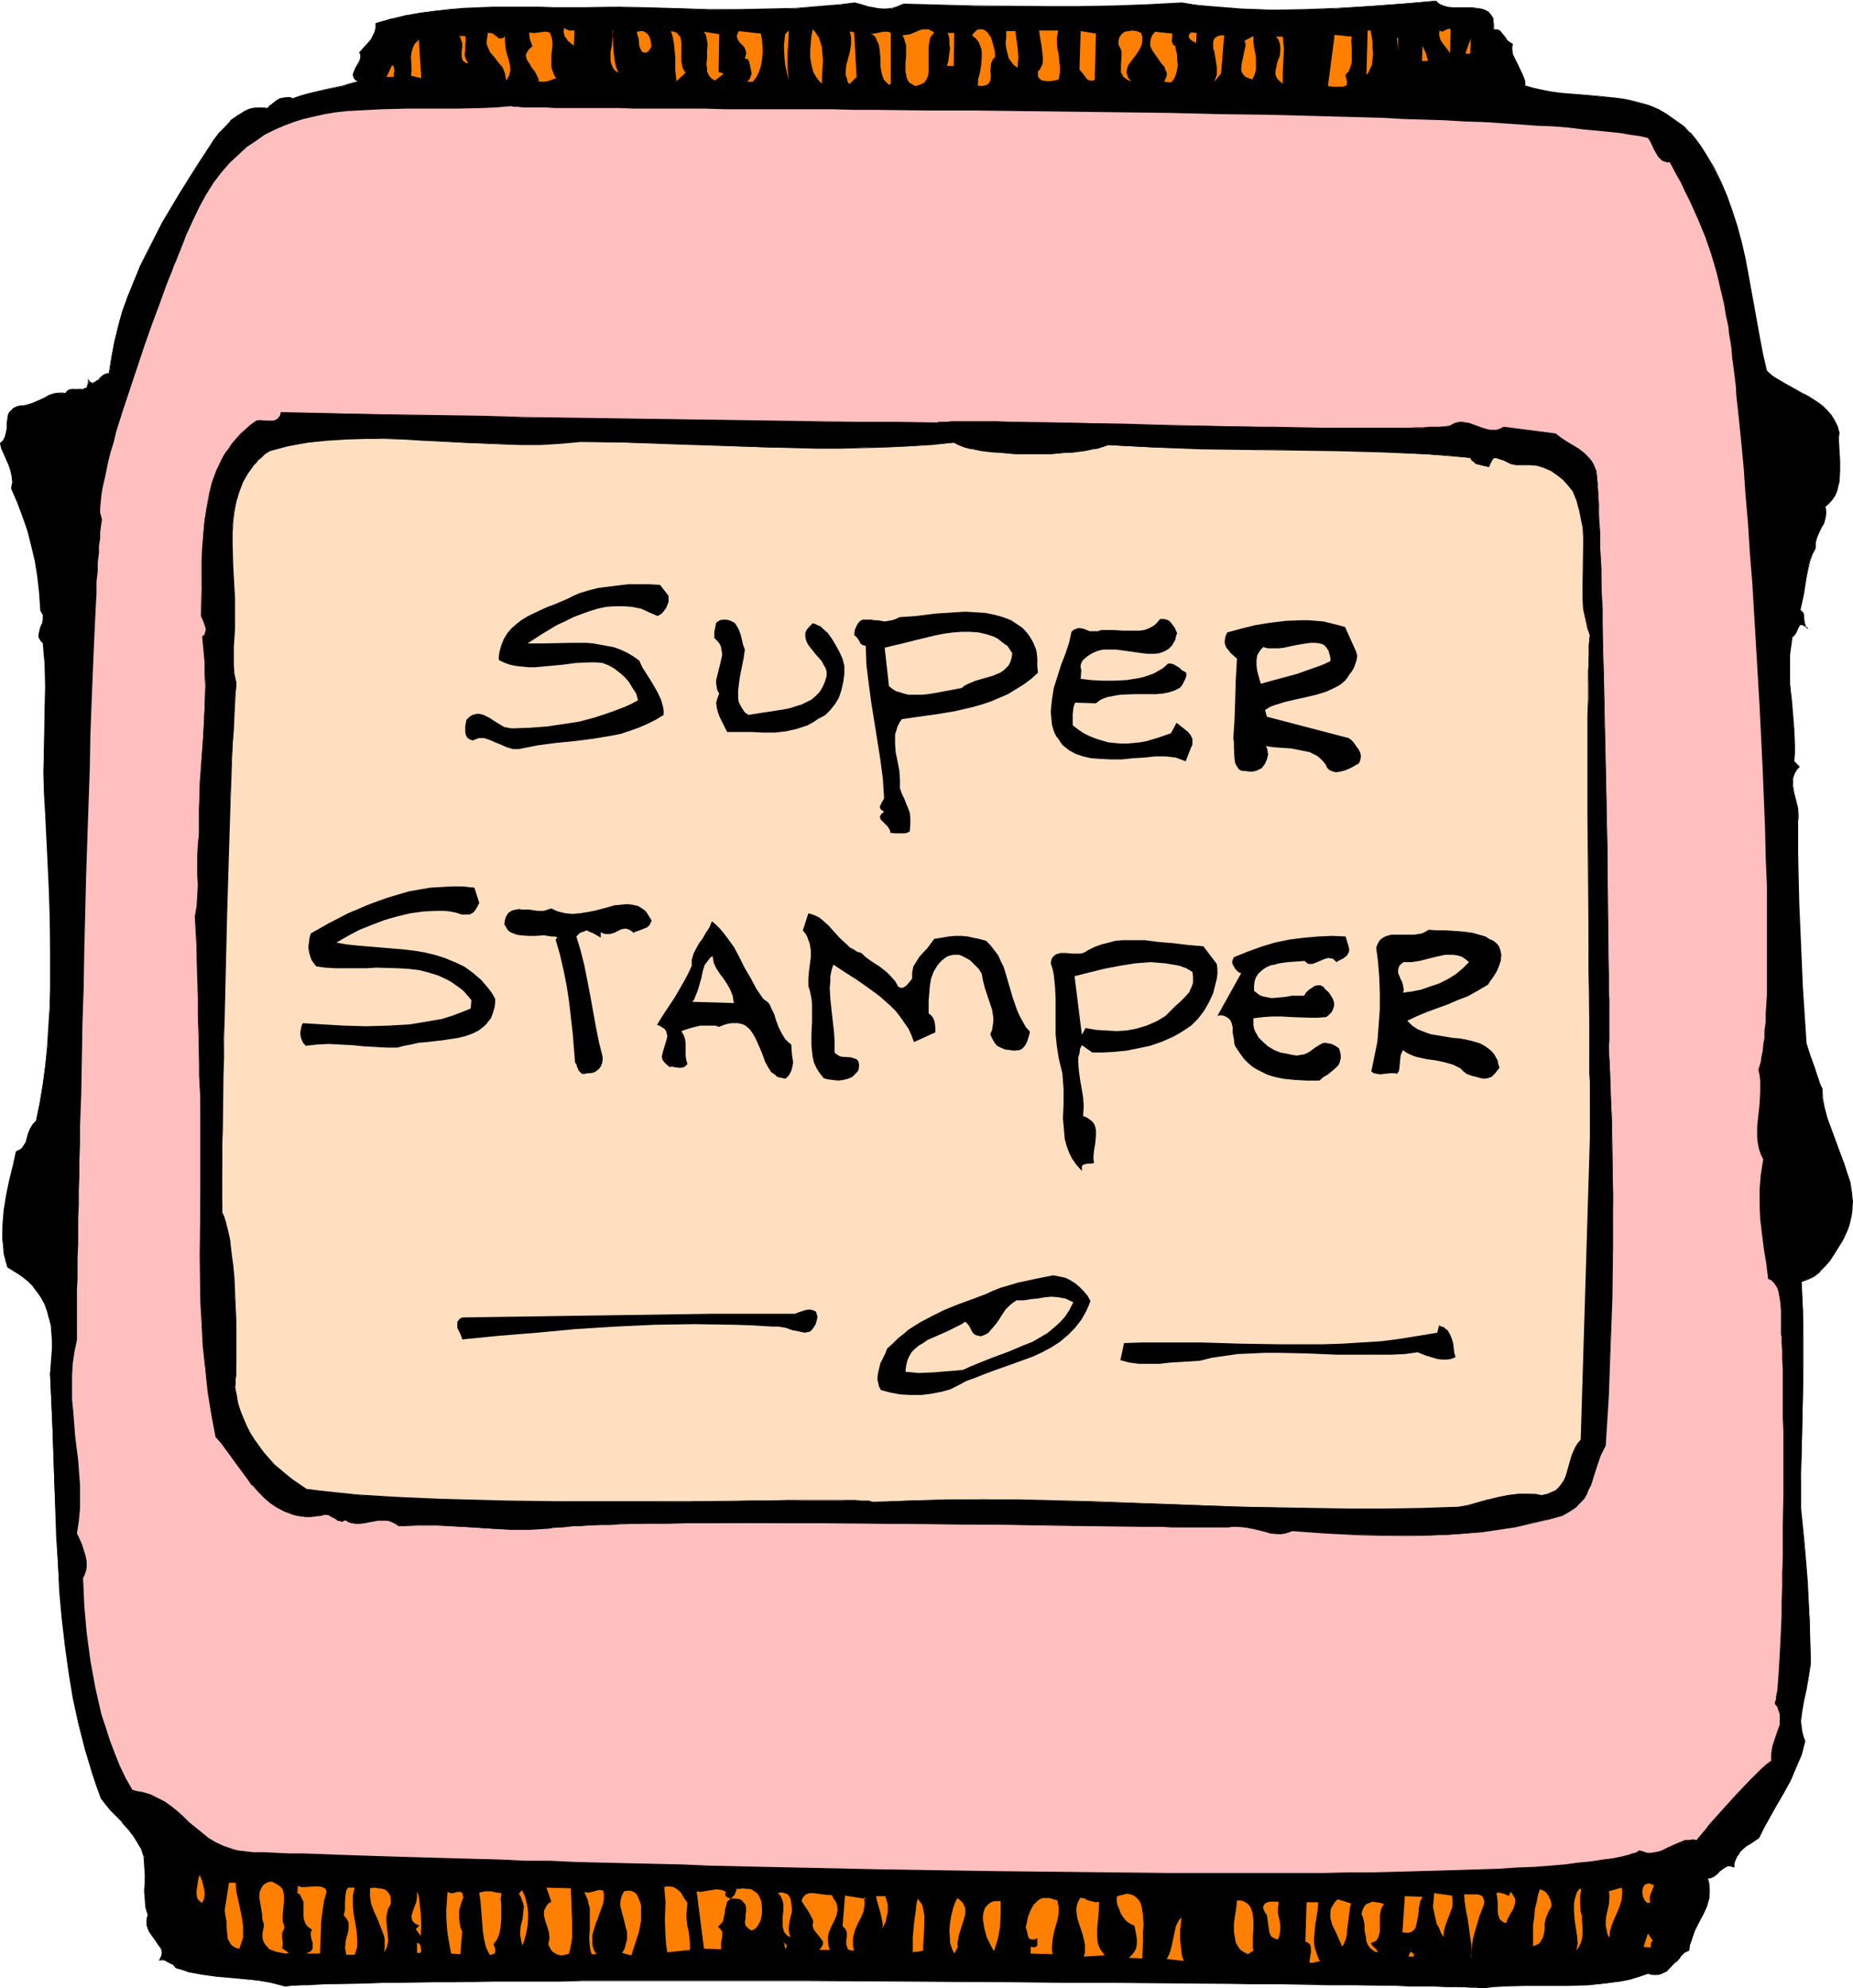 <svg xmlns="http://www.w3.org/2000/svg" fill-rule="evenodd" height="526.257" preserveAspectRatio="none" stroke-linecap="round" viewBox="0 0 3035 3257" width="490.455"><style>.brush1{fill:#000}.pen1{stroke:none}.brush2{fill:#ff7f00}.brush4{fill:#ffdfbf}</style><path class="pen1 brush1" d="M2446 49h6l4 2 4 3 5 8 4 4 3 4 5 3-1 4v4l2 8 3 9 4 8 9 17 3 9 1 4v5l14 4 14 3 15 3 15 2 31 2 30 3 29 3 15 2 14 3 14 4 14 4 13 6 13 7 30 21 9 10 9 11 8 11 8 11 13 23 12 23 11 25 8 24 8 26 7 25 6 26 5 27 10 53 9 52 5 26 6 26 7 6 7 6 17 10 18 10 9 5 9 5 18 11 7 6 8 7 6 7 5 9 5 9 3 11v29l1 17v17l-1 17-2 8-2 7-3 8-4 7-6 5-6 6 1 5 1 5-1 4-1 5-2 8-4 7-3 7-4 8-2 9-1 5v5l-5 10-4 11-3 13-2 13-5 27-3 14-3 13 3 2 2 3 1 4v4l1 8 1 4 3 3-3-2-3-1-2-1h-3l-1 1-2 4-2 4-2 5-2 4-4 2-2 15-1 13-1 26 1 25 2 25 2 24 2 24 1 26v13l-1 13 9 9-4 5-3 5-2 5-2 5v11l2 12 6 24 1 11v100l1 45 2 46 4 93 3 46 3 45 6 19 7 20 7 18 3 9 3 8 1 17 3 16 5 16 5 16 11 30 12 29 4 15 5 15 3 15 1 16-1 15-1 8-2 9-2 8-3 8-4 8-4 9-13 22-7 10-8 9-9 9-9 7-10 5-11 4 3 47v138l-2 92-2 46v48l6 59 5 62 4 62 1 63v9l-1 8-2 17-4 18-4 18-3 17-2 17 1 8 1 8 2 8 3 8-3 11-3 11-9 22-9 21-11 20-11 19-10 19-10 18-9 18-14 8-6 4-7 6-5 6-5 6-3 8-1 4v5l-3-1-4-1h-2l-3 1-5 3-5 4-5 5-5 4-5 2-3 1-3 1 2 8 1 9v7l-1 8-2 7-2 6-6 14-7 13-6 13-6 15-2 8-2 9-4 2-3 2-7 7-7 8-7 8-8 7-4 3-4 2-5 1-6 1-5-1-6-2-16 6-15 4-16 3-17 3-17 2-17 1-35 1h-70l-34 1-17 1-16 2h-5l-7-1h-21l-14-1h-32l-20-1h-21l-23-1h-51l-28-1h-29l-30-1h-99l-35-1h-37l-37-1h-77l-39-1h-81l-83-1h-85l-85-1-171-1H953l-37 1H809l-34 1h-92l-28 1h-27l-25 1h-24l-21 1-21 1h-17l-17 1-14 1h-12l-10 1-23-6-22-3-44-5-23-2-22-3-22-4-11-3-11-4-7-6-7-4-4-2-3-1h-4l-3 1 3-5 1-4v-9l-2-4-3-4-6-8-6-9-4-4-2-5-1-5-1-5 1-6 2-6-2-6-2-7-1-13-1-14 1-14v-14l-1-14-1-14-2-6-2-6-7-12-8-12-8-10-9-10-18-19-9-10-7-11-8-19-6-21-13-40-10-42-9-42-7-43-6-44-5-43-4-44-3-45-2-44-4-90-3-89-4-89 2-14 1-14 1-13v-13l-1-13-1-12-3-12-3-11-4-11-6-10-6-10-7-9-9-9-10-8-11-8-12-7-4-11-2-11-1-12-2-12v-11l1-13 2-24 4-25 5-24 6-24 5-22 4-2 3-2 3-3 2-2 3-7 3-7 2-8 3-7 4-7 2-3 3-3 6-29 5-30 4-30 4-32 2-31 2-32 1-32v-32l-1-65-1-64-3-64-3-61-2-34-1-35v-34l1-35 1-35v-72l-3-36-3-3-3-3-1-3-1-3 2-7 2-6 3-7 1-7v-7l-2-4-2-4-2-28-3-27-4-25-6-25-6-24-8-24-9-23-10-23 1-5 1-5-1-10-2-9-3-10-8-18-4-8-3-9 4-3 3-4 2-4 1-4 1-9 1-10 1-8 1-5 2-4 3-3 3-3 5-3 6-1h5l6-1 9-3 18-8 9-5 9-3 9-1h9l2-2 3-2 2-2h22l3-1 2-1 2-2 1-3 1-4v-4l2 2 1 2 2 1h2l5-2 4-3 4-4 4-4 5-2 3-1h2l4-26 4-25 7-26 7-25 9-24 9-25 11-24 12-24 11-24 13-24 27-46 29-45 28-45 8-10 10-11 10-10 11-9 11-6 7-3 6-2 6-1 7-1 6 1 7 1 4-5 5-5 5-3 6-3 5-2h11l4 2 12-5 14-4 28-6 29-6 13-4 13-3-4-2-3-2-2-3v-6l1-3 3-7 4-6 3-7v-3l1-3-1-4-1-2 9-10 10-11 3-5 3-7 2-7v-8l24-7 24-5 24-5 23-3 24-2 24-2 49-2h202l52 1 50 1 49 2h48l48-1 47-1 48-4 24-2 24-3 10 3 10 3 11 2 10 1 10 1 10-1 10-3 9-4 115 3 116 1h57l57-1 55-2 56-3 23 3 24 3 25 2 25 2 51 1h53l53-2 54-4 54-4 53-4 6 4 7 4 7 2 8 1h32l8 1 6 1 7 2 5 3 5 4 3 7 1 4v14z"/><path class="pen1 brush1" d="M2446 50h6l4 2 3 3v-1l6 8 3 5 4 4 5 2h-1l-1 4v4l2 9 3 8 4 8 9 17 3 9 1 4v5l14 5h1l14 3 15 3 15 2 61 4 29 4 15 2 14 2 14 4 13 5 14 6 12 7 31 20 9 10h-1l9 11 8 11 8 11 14 23 12 23 10 25 9 25 7 25 7 26v-1l6 26 5 27 19 105 5 26 6 26 8 7 7 6 16 10 28 14 9 5 17 12 8 5 7 7 7 8 5 8 4 10 3 10v14l1 15v34l-1 17-1 8v-1l-3 8-3 7-4 7-5 6-7 6 1 5 1 5-1 4v5-1l-3 8-3 8-4 7-4 8-2 9-1 5v5-1l-4 11-4 11-3 13-3 13-5 27-3 14-3 13 4 3-1-1 2 4v-1l1 4v4l1 8 1 4 3 4 1-2-3-2-2-1-3-1h-3l-2 2-2 4-1 4-2 4-3 4-4 3-2 15-1 13-1 26 1 25 2 25 2 24 3 24v53l9 8-5 4-3 6-2 5-1 5-1 6 1 5 2 12 5 24 2 11v6l-1 6v43l1 90 2 46 4 93 6 91 6 20 7 19 7 19 3 8 3 8 2 17 2 16 5 16 5 16 11 30 12 30 5 15 4 15v-1l3 15 1 16-1 15-1 8-2 9v-1l-2 8-3 8-3 9-5 8-13 23-7 10-8 9-8 8-9 7-10 6-12 4 3 47 1 47v46l-1 45-2 92-1 46-1 48 7 59 4 62 4 62 1 63v17l-3 17-4 18-4 18-3 17-1 17v8l1 8 2 8v1l3 7-3 11-3 11-8 22-10 20-11 20-11 19-10 19-10 19-9 17-13 8-7 5-6 5-6 6-4 7-4 7v5l-1 5 1-1-3-1-4-1-2 1h-4l-5 3-4 4-5 5-5 4-5 3h-3l-3 1 2 9-1-8h-1 4l3-1 5-3 5-4 4-5v1l5-4 5-3 3-1h2l4 1h-1l5 1v-6l1-4 3-7 5-7h-1l6-6 6-5 7-4 13-9 9-18 10-18 11-19 11-19 11-20 9-21 9-21 3-11v-1l3-11-3-8-2-8-1-8-1-8 2-17 3-17 4-18 3-18 3-17 1-8v-9l-2-63-3-62-5-62-6-59v-48l1-46 2-92 1-45v-46l-1-47-2-47v1l11-4 10-5 9-7v-1l8-8 8-9 7-11 14-22 4-8 4-9 3-8 2-8 2-9 1-8 1-15-2-16-2-15-5-15-5-15-11-30-11-30-6-16-4-16v1l-3-16-1-17-4-8-3-9-6-19-7-19-6-19-6-91-4-93-2-46-2-90v-43l1-6v-6l-1-11-6-24-2-12v-11l1-5 2-5 3-5 5-5-9-9 1-13v-13l-1-26-2-24-2-24-3-25v-51l2-13 2-15v1l3-3 3-4 2-4 2-5 2-3h-1l2-1h1-1 4l2 2 7 5-5-8-1-3-1-8v-4l-1-4-3-3-3-3 1 1 3-13 3-14 4-27 3-13 3-13 4-11 5-10v-10l3-9 3-7 4-8 4-7 2-8 1-5v-9l-1-5-1 1 7-6 5-6 5-7 3-7 2-8 2-8 1-17v-17l-1-17-1-15v-7l1-7-3-11-5-10-5-8-7-8-7-7-8-6-17-11-10-5-27-15-17-10-7-5-6-6-6-26-5-26-19-105-5-27-6-26-7-26-8-25-9-25-10-24-12-24-14-23-7-11-8-11-9-11h-1l-9-10-30-21-12-7-14-6-13-4-15-4-14-3-15-2-29-3-61-5-15-2-15-3-14-3-14-4v1-9l-4-10-8-17-4-8-4-8-1-8v-4l1-5-5-3-4-3-3-5-6-7-3-4-5-2h-6l1 1-1 1z"/><path class="pen1 brush1" d="M2799 3085v16l-1 8v-1l-2 7-2 7-6 13-7 13-6 14-6 15-2 8-2 9 1-1-4 2-3 3-8 7-7 8h1l-7 8-8 6-4 3-5 2h1l-5 1-6 1-5-1-6-2-16 6-15 4-16 3-17 3-17 2-17 1-35 1h-70l-34 1-17 2-16 1h-12l-9-1h-26l-15-1h-17l-41-1h-23l-51-1-57-1-95-1h-34l-225-3h-81l-83-1-341-1H809l-66 1h-31l-57 1h-27l-25 1-45 1-21 1h-17l-17 1-14 1-12 1h-10l-22-6h-1l-22-3-44-5-23-2-22-3-22-4-11-3-11-4v1l-6-7-8-4-3-2h-11l1 1 3-5 1-4v-4l-1-5-2-4-2-4-6-8-7-9-3-5-2-5-1-5v1l-1-5 1-6 2-6-2-7v1l-2-7-2-13v-56l-2-14-1-6-3-6-6-13-8-11-9-10-8-10h-1l-18-20h1l-9-10-7-10-8-20-7-20-12-41v1l-11-42-8-42-7-43-6-44-5-43-4-44-3-45-2-44-4-90-3-89-4-89 2-14 1-14 1-13v-13l-1-13-2-12-2-12-3-12-5-10-5-11-6-10-7-9h-1l-8-9-10-8-11-8-13-7 1 1-4-11-2-11-2-12-1-12v-11l1-13 2-24 4-25 5-24 6-24 5-22-1 1 4-2 3-2 3-3h1l2-3 3-7 3-7 2-7 3-7 4-7 2-3 3-3 6-30 5-30 4-30 3-32 3-31 1-32 2-32v-32l-1-65-1-64-3-64-3-61-2-34-1-35v-34l2-70v-36l-1-36-2-36-4-3-2-3-1-4v1l-1-3 1-7 3-6 2-7 2-7v-7l-2-4-2-4-2-28-3-27-4-25-6-25v-1l-6-24-8-23-9-24-11-22 2-5v-15l-2-9v-1l-3-9-9-18-3-9-3-8v1l4-4 3-3 2-4 1-5 1-9h-1l-2 9v-1l-1 5-2 4-2 4v-1l-4 4 2 9 4 9 8 18 3 9 2 9 1 10-1 5-1 5 10 23 9 24 8 23 6 24 6 25 4 25 3 27 2 29 2 4 2 3v7l-1 7v-1l-3 7-2 7-1 7v3l2 3 2 4 4 3-1-1 3 36 1 36-1 36-1 70-1 34 1 35 2 34 3 61 3 64 2 64v97l-1 32-2 32-2 31-3 32-4 30-5 30-6 29-3 3-3 3-4 7-3 7-2 7-2 8-4 6-2 3-2 2-4 2-4 2-5 23-6 24-5 24-4 25-2 24v24l1 12 1 12 3 11 3 11 13 8 11 7 10 8 9 9h-1l7 9 7 10 5 10 4 11 3 12v-1l3 12 1 12 1 13v13l-1 13-1 14-1 14 4 89 3 89 3 90 3 44 2 45 4 44 5 43 6 44 7 43 9 42 11 42 12 41 7 20 7 20 8 10 8 10 19 19h-1l9 10 9 11 7 11 7 12 2 6 2 6 1 14 1 14v14l-1 14 1 14 1 13 2 7 2 6v-1l-2 7v11l2 5 2 5 3 5 6 8 6 9 3 4 2 4v-1l1 5v4-1l-2 5-3 6 4-1h4l3 1 3 2 8 4v-1l6 7 11 3 11 4h1l22 4 22 3 23 2 44 4 22 4 23 6 10-1 12-1h14l17-1 17-1h21l45-1 25-1h27l57-1h31l66-1h107l37-1h367l341 2 83 1h81l225 2h34l95 2h57l51 1 23 1h41l17 1h29l12 1h9l7 1h5l16-2 17-1 34-1h70l35-1 17-2 17-2 17-2 16-3 16-5 15-5h-1l6 2h12l5-2 4-2 5-2v-1l7-7 7-7h1l7-8h-1l7-7 4-2 4-2 1-10v1l3-8 5-15 7-14 7-13 6-13 2-7 2-7v-24l-2-8 1 8zM12 702l1-10v-8l2-4 2-4 2-4 4-3v1l4-3 6-1h5l6-1 9-3 19-9 8-4 9-3 9-2h5l5 1 2-3 2-1 3-2h-1 3l7-1 6 1 6-1h3l2-2 3-2 1-3v-8h-1l2 3 2 2h4l5-1 4-3v-1l4-4 5-3 4-3h5l4-27 5-25 6-26v1l8-25 9-25 9-25 11-24 11-24 12-24 13-23 27-47 28-45 29-44 8-11 9-11 10-10v1l11-9 12-7 6-2 6-2 6-2h13l8 2 4-6 4-4 5-3 6-3 6-2h-1l6-1 5 1h-1l5 1 13-4 13-4 28-7 29-6 14-3 14-4-6-3-3-2h1l-2-3-1-2 1-3 1-3v1l3-7 3-7 3-7 1-3 1-3-1-4-1-3-1 1 10-10 9-10 4-6 3-6 2-8v-8l-1 1 24-7 24-5 24-5 23-3 24-3 24-1 49-2h150l52-1 52 2 99 2 48 1 48-1 47-2 48-3 24-3 24-2 10 3 10 3 11 2 10 1 10 1 10-2 10-2 9-4 115 2 116 2h57l57-1 55-2 56-3 23 3 24 3 25 2 25 2 51 1h53l53-3 54-3 54-4 53-5 6 5 6 3 7 2h1l8 2h40l6 2 6 2 6 3v-1l4 5 3 6 1 4 1 4v11l1-1V39l-1-4v-5l-4-6-4-5-6-3-6-2h-1l-6-1-8-1h-32l-8-1-7-2-7-3-5-5-54 5-54 4-54 3-53 2-53 1-51-2-25-2-25-2-24-2-23-4-56 3-55 2-57 1h-57l-116-1-115-3-10 4h1l-10 3-10 1h-10l-10-2-11-2h1l-10-3-11-3-24 3-24 2-48 4-47 1-48 1h-48l-99-3-52-1-52 1h-51l-25-1h-74l-49 2-24 2-24 3-23 3-24 4-24 6h-1l-24 7v8l-2 7-3 6-3 6-9 10-10 11 2 3v-1 7l-1 3-3 6-4 7-3 7-1 3v3l1 3 2 3 2 2 4 2v-1l-12 3-13 4-29 6-28 7-14 4-12 4h1l-5-2h-5l-6 1-6 1-5 3-5 4-5 4h-1l-4 5h1l-7-1h-13l-6 1h-1l-6 2-6 3-11 7-12 8v1l-9 10-10 10-8 11-29 44-28 45-28 47-12 24-12 23-12 24-10 25-10 24-9 25-7 25-6 26-5 25-4 26 1-1h-2l-4 1-4 2-5 4-4 5v-1l-4 3-4 2h-2 1l-2-1-2-1-3-5v7l-1 4v-1l-1 3h1l-2 2-3 1-2 1h-19l-3 1-3 1-2 2-2 3-4-1h-5l-9 1-9 3-9 5-18 8-10 3h1l-6 1h-5l-6 2-5 2-4 4-3 3-2 4-1 5-1 8v10h1z"/><path class="pen1 brush2" d="m2375 87-2-3-3-4-7-9-3-4-2-6-1-5 1-6 2 1 2 1 4-2 4-2 3-1 3 1-1 39zm-130-37 3 19v10l1 9-1 9-1 9-4 9-2 4-3 4 2-73h5zm-31 10-1 8 1 9v25l-2 7-3 8-2 2-3 3v3l1 3 1 5v6l-3 2-4 1h-16l-8-1 11-84 28 3zm186 28 9-25-1 25h-8zm-531-34 2 7v6l-1 6-2 5-3 5-3 5-6 8-7 9-2 4-1 4-1 5 1 4 2 6 5 5-6-2-4-3-3-2-2-4-2-3v-12l1-17v-5l-1-4-2-4-2-4v-7l2-6 3-4 5-4 6-1 7-1 7 1 7 3zm51 1v6l-1 6 1 3 1 2 1 2 3 1 1 7 2 8v8l1 8-1 8-2 8-3 7-2 3-3 3-11-1 2-5 2-5v-5l-2-4-2-6-4-4-7-10-7-10-3-5-2-5v-6l1-6 2-5 5-6 28 3zm39 16-2-2-3-1-5-4-2-3v-2l1-3 3-3 9 1-1 17zm41 49-11 14 2-6 2-6v-12l-2-13-2-12-2-6V69l1-4 2-3 3-2 5-2h7l-5 62zm290-38-2-20h2v20zm-660 11-3 3-2 4-2 4v4l-1 8 1 8-1 8-1 2-2 3-3 2-3 1-5 1-7-1 1-4v-6l3-11 2-12 1-12V84l-1-5-2-5-2-5-3-4-4-4-4-3 3-4 4-4 3-2h7l3 1 3 2 3 3 2 3 3 4 3 10 3 11 1 11zm103-43-1 6-1 5v10l1 9 2 10 1 10 1 9v10l-1 5-1 6-3 1-5 1-6 1h-6l-6-1-3-1-2-2-2-2-1-3v-7l3-3 2-4 2-4 1-4v-8l-1-9-1-9-3-18-1-8h31zm60 81-4 1h-4l-4-2-2-2-5-7-6-7 2-63 25 4-2 76zm258-1-6-2-5-2-3-3-2-3-2-4v-4l1-9 2-9 2-10 2-9v-4l-2-4 15-8v10l1 9 2 9 1 9v18l-2 8-2 4-2 4zm50-70 1 10 1 10-1 18-1 18v21l-5-4-4-4-2-4-1-4v-4l1-5 2-10 4-10 1-10v-6l-1-5-2-6-4-5h11zm-571-6-4 4-3 5-1 7-1 6v42l-1 6-2 5-3 5-4 3-5 2-7 2-5-3-4-2-3-4-2-5-1-5-1-5v-13l1-12V73l-2-5-1-5-3-5 6-1 7-1 7-3 7-3 6-2h10l3 2 3 1 3 3zm133-3 2 15 2 14 1 15-1 8v8l-6-4-5-6-4-6-2-8-2-8-1-9 1-9V51h15zm-317 86-4-4-4-5-3-5-3-5-3-12-2-12V82l1-12 1-11 2-11 4 4 3 5 3 4 2 6 3 10 1 11 1 12-1 13-1 24zm53-84 4 73-12 12-3-5-1-5-2-5v-5l1-11 6-22 2-12V62l-1-6-2-6 1 2h2l5 1zm60 84-3 2-4-4-4-4-2-5-2-6-2-12V96l-1-13-1-6-1-5-3-6-2-5-4-4-5-3 3 1h4l10-2 4-1h9l4 2v83zm103-29h-11l2-7 1-7 2-15-1-7v-7l-1-6-2-5h11l-1 54zm776-8h-9l1-25 2 5 3 6 2 7 1 3v4zm-1046 32-2-8-2-9-2-9-1-10-1-20 1-11 1-9 6-6-1 23-1 10v30l1 10 1 9zm-46-77 2 10 1 12v11l-1 10-2 11-3 9-4 8-6 8h-9l4-5 2-5 1-4-1-5-2-10-1-4-2-4-5-1 1-4 1-4v-3l-1-3-2-5-4-4-4-4-3-5-1-3v-3l1-3 2-4 36 4zm-305-5-1 25-7-6-3-2-2-4-3-3-1-4-1-4 1-6 4 2 4 2h9zm72 69-5-3-3-3-2-4-2-5-1-4V85l2-10 1-10 1-9v-4l-1-4 1 10v10l1 17 1 8 1 8 2 9 4 9zm54-44-1 3-2 3-2 3-3 2h-5l-2-1-1-1-2-4-2-5-1-12-2-6-1-5 6-1h4l4 2 4 3 2 3 2 5 1 5 1 6zm56 44-15 14-1-9-1-9V94l-1-11-1-10-2-12-3-10 5 1 5 2 2 3 3 3 1 4 1 5v32l1 5 1 5 2 4 3 4zm54-1 3 1h2l1 1 2 1-14 11-5-3-4-4-2-4-2-4v-6l-1-5 1-11V84l1-12-1-5-1-6-1-4-3-5 25 4-1 62zM901 54l3 9 1 10-1 9-1 10v18l3 9 2 5 3 4-14 5-7 1h-4l-4-1v-4l-2-4-4-8-5-6-4-7-4-6-1-4-1-3 1-3 2-4 3-4 5-4-2-6-2-5-1-6v-6l5 1h4l8-1 8-1h4l5 2zm-74 4v10l1 10 2 10 3 9 2 9 1 9-1 4-1 4-2 4-3 5-1-6-1-6-2-5-2-5-7-8-6-8-7-8-2-4-2-5-2-5v-5l1-6 1-7h4l4 1 4 3 1 1 2 1 3 3h5l2-1 2-1 1-3zm-65 1 1 7-1 7v11l-1 5 1 5 2 5 3 5-4-1-3-2-2-2-1-2-1-6v-6l1-7v-7l-1-3-1-3-1-4-3-2h11zm-89 65 1-7v-8l-1-15 1-8 2-7 3-7 3-3 4-4 4 63-17-4zm-29 2h-11l9-19 2 1 1 2 1 6-1 5v3l-1 2z"/><path class="pen1" style="fill:#ffbfbf" d="m2699 226 4 6 6 13 4 7 3 5 5 5 3 2 3 1 4 1h4l9 17 9 16 7 15 8 16 13 29 12 29 10 29 9 31 4 17 4 17 4 17 3 19 2 8 2 10 1 11 2 11 2 13 1 14 2 15 2 15 2 17 1 17 2 18 2 18 2 20 2 20 4 42 3 44 4 46 3 48 4 49 3 50 3 51 6 102 5 102 2 50 2 49 1 47 2 46v178l-1 16-1 15v14l-2 14v12l-2 11-1 11-2 9-1 8-2 7-2 6 2 9 1 9v19l-1 19-2 19-2 18v18l1 9 2 10 3 9 4 8-4 25-2 24v25l1 24 3 25 3 24 4 24 3 25 5 2 4 4 3 4 3 5 2 6 1 6 2 12 1 13v39l1 4v10l1 12v14l1 17v80l1 23v100l-1 52v52l-1 26v24l-1 24v23l-1 23-1 20-1 20-1 17-1 16-1 14-1 12-1 5-1 5v4l-1 3-1 3v2l4 5 2 6 2 6v17l-4 11-8 24-2 12v12l-8 6-9 8-9 9-10 10-20 21-20 22-9 10-9 10-8 9-6 8-6 7-4 5-2 2-1 1v1l-1 1-6-1-7 1h-6l-5 2-12 5-11 5-10 5-6 2-6 1-6 1h-6l-6-2-7-2-3 2-4 2-5 1-5 2-12 3-15 3-16 2-19 3-21 2-22 3-24 2-26 2-28 1-29 2-31 1-33 1-34 1-35 1-37 1-37 1h-39l-40 1h-258l-92-1-93-1-94-1-191-3-94-2-94-2-92-2-45-2-45-1-44-1-43-1-42-1-42-2h-40l-40-2-38-1-38-1-35-1-35-1-33-1-32-1-31-1-29-1-26-1-26-1h-24l-21-1-20-1h-18l-9-1-8-1-9-1-7-2-15-5-13-6-12-7-11-9-21-17-9-9-10-9-10-8-11-8-12-6-12-6-14-4-7-1-8-2-11-19-10-21-8-20-8-21-7-22-7-21-5-22-5-22-8-44-6-45-4-45-2-45 2-4 2-5 1-4 1-5v-9l-2-10-6-19-4-9-4-8 3-20 2-20v-40l-3-40-5-40-3-39-2-20v-40l1-19 3-20 4-19v-84l1-16v-36l1-20v-43l1-23v-23l1-25v-25l1-26v-27l2-55 1-57 1-58 2-60 1-61 3-121 2-60 2-59 2-57 1-56 1-27 1-26 1-25 1-25 1-24 1-23 1-22 1-21 1-20 1-19v-18l2-17v-15l2-15v-12l2-12v-10l1-8 1-7 1-5-1-5-2-7v-8l1-10 1-11 2-12 3-13 3-14 3-15 4-16 5-16 4-17 11-35 12-36 12-36 12-36 12-34 6-16 6-16 5-14 5-14 5-13 5-12 4-11 4-9 3-8 3-7 10-26 11-24 11-23 11-20 12-19 13-17 13-15 14-13 14-13 15-10 14-10 16-8 16-7 16-6 16-5 17-4 18-4 18-3 18-2 19-1 38-2 40-1h83l43-1 22-1 23-2h1l5 1h6l8 1h37l16 1h105l26 1h116l32 1h174l37 1h37l78 1h79l80 1 163 2 81 1 80 2 79 1 77 2 37 1 37 1 36 1 36 2 34 1 33 1 33 2 32 1 30 2 29 2 28 2 26 1 25 2 24 3 22 2 20 2 19 2 17 3 15 2 13 3z"/><path class="pen1 brush1" d="m2548 711 9 7 9 6 10 6 9 6 10 7 7 8 4 5 3 4 3 6 2 6v3l1 5 1 5v14l1 8v9l1 10v10l1 12v12l1 13v13l1 14 1 31 1 32 1 34 1 36v37l2 38v40l2 80 2 81v40l1 39 1 39v73l1 34v32l1 31v120l2 39 1 39 2 40v41l2 82-1 83-1 83-3 83-3 81-3 40-2 40-4 8-4 8-5 16-6 17-5 15-3 8-4 7-4 7-5 7-6 6-7 5-8 5-10 5-25 7-26 6-26 6-27 4-27 4-28 3-28 2-28 1h-57l-57-1-57-3-56-4-5 3-6 1-6 1h-6l-12-1-13-3-14-4-14-2-14-2h-7l-7 1h-93l-16-1h-68l-38-1h-39l-40-1h-41l-42-1h-43l-176-2h-129l-41-1h-41l-39 1h-106l-16 1h-30l-14 1h-14l-13 1h-12l-11 1h-11l-9 1-9 1-9 1h-7l-6 1-32 2h-30l-31-1-30-2-60-4h-31l-32 2-5-5-6-2-6-2-6-1h-11l-11 2-11 3-10 1-6-1-5-1-5-2-5-3-2 2h-2l-2 1-2-1-4-1-5-3-5-3-6-3h-9l-3 1-9 1-8 1h-8l-8-1-7-1-7-2-13-4-12-7-11-7-11-9-9-10-10-11-9-11-17-23-16-23-8-11-9-10-7-37-6-37-4-38-4-37-2-37-2-37-1-75v-74l1-37v-111l-1-36-1-36v-18l-1-33v-16l-1-31-1-30v-31l-1-32-1-16v-17l-1-18-1-19 3-17 1-17v-83l2-18v-41l2-42 5-80 2-41 2-39-1-20-1-20-1-20-2-20 3-3 2-4 1-5-1-5-3-9-4-8 1-45v-45l1-22 1-22 2-22 4-21 4-21 5-21 7-19 9-18 5-9 6-9 6-8 7-8 7-8 8-8 8-7 9-7h12l12 1 6-1 4-2 2-2 2-2 1-3 1-4 64 1 64 1 66 2 67 1 68 1 68 2 138 2 138 2 137 2 67 1 66 1h66l63 1h3l2-1h4l5-1h112l27 1h29l30 1h31l33 1 33 1 70 2 141 2 34 1 34 1h211l10-1h10l9-1h8l8-1 4-3 5-2 6-1h5l5 1 5 1 23 8 11 3h12l5-2 6-3 85 11z"/><path class="pen1 brush1" d="M2548 712h-1l9 7 10 6 10 6 9 6 9 7v-1l8 8 3 5 3 5 3 5 2 7v-1l1 3v5l1 5v7l1 7v17l1 10 1 10v24l1 13v13l1 14 1 31 1 32 1 34 1 36 1 37 1 38 1 40 4 201v39l1 39 1 73 1 97v120l2 39 3 79 1 41 1 82-1 83-1 83-2 83-4 81-5 80v-1l-4 8-3 8-6 17-5 16-6 16-3 7-4 8-4 7-5 6-6 6-6 6-9 5-9 4-25 8-26 6-26 5-27 4-27 4-28 3-28 2-28 1-29 1h-28l-57-1-57-4-56-4-6 3-5 1-6 1h-6l-12-1-13-3-14-3-14-3-14-2-7 1h-116l-33-1-152-1-41-1-347-3h-43l-41-1h-41l-39 1h-73l-33 1h-16l-30 1h-28l-25 1-11 1h-11l-9 1-9 1-9 1-7 1h-6l-32 2h-30l-31-1-30-2-60-3h-31l-32 1-5-4-6-3-6-2-6-1h-11l-11 2-11 3-10 1h-6l-5-2-5-2-5-3-2 2-2 1h-4l-4-2-5-3-5-3-5-2-7-1h-3l-3 1-9 2h-16l-8-1-7-1-7-2h1l-13-4-12-7-12-7-10-9-10-9-10-11h1l-9-12-17-23-16-23-8-11-9-10v1l-7-37-6-37-5-38-3-37-3-37-1-37-1-75v-74l1-74v-74l-1-36-1-36v-18l-2-49v-31l-1-30v-31l-1-32-1-16-1-17v-18l-1-19 3-17 1-17v-34l-1-32 1-17 2-18v-41l2-42 5-80 2-41 1-39v-20l-1-20-1-20-2-20-1 1 4-4 2-4 1-5-1-5-3-9-4-8v-45l1-45 1-22 1-22 2-22 3-21 4-21 6-20 7-20 9-18 5-9 5-9 7-8 7-8h-1l7-8 8-7 8-7 10-7h-1 12l12 1 6-1 5-2 2-2-2-1h1l-2 1-5 3h1-18l-6-1-6 1-9 6-9 8-8 7-7 8-7 8-6 9-6 8-5 9-9 19-7 19-5 20v1l-4 21-3 21-2 22-2 22-1 22v45l-1 45 4 9 3 9v-1l1 5-1 5v-1l-1 4-4 4 2 20 2 20v20l1 20-1 39-2 41-6 80-1 42v41l-2 18-1 17v32l1 17-1 17-1 17-3 17 1 19 1 18 1 17v16l1 32 1 31v30l1 31 1 49v18l2 36v184l-1 74 1 75 2 37 2 37 4 37 4 38 6 37 7 37 9 10 8 11 17 23 17 23 8 12h1l9 10 10 10 10 9 12 8 12 6 13 5 7 2 7 1 8 1h8l8-1 9-1 4-1h-1l3-1 6 1 5 3 6 3 4 3 5 1 2 1 2-1 2-1 2-2-1 1 5 3 5 2h1l5 1h6l10-1 11-2 11-2h17l5 2 6 3 6 4 32-1h31l60 3 30 2 31 2h30l32-2 6-1 7-1h9l9-1 9-1h11l11-1 25-1h14l14-1 30-1h49l36-1h201l347 3 41 1 152 2h33l16 1h93l7-1h7l14 1 14 3 14 3 13 4 12 1h6l6-1 6-2 6-2h-1l56 4 57 3 57 1h28l29-1 28-1 28-2 28-2 27-4 27-4 26-6 26-6h1l25-7 9-5 8-5 7-5v-1l6-6 6-6 4-7 3-8 4-7 5-16 5-16 6-17 4-8 4-8 5-80 3-81 3-83 1-83v-83l-1-82-1-41-3-79-2-39v-5l1-7v-68l-1-13v-27l-1-97-1-73v-39l-1-39-4-201-1-40-1-38-1-37v-36l-2-34v-32l-2-31v-27l-1-13-1-12v-22l-1-10v-9l-1-8v-7l-1-7v-5l-1-5v-3l-3-7-2-5-3-5-4-5-8-8-9-7-10-6-10-6-9-6-9-7v2z"/><path class="pen1 brush1" d="m457 686 2-2 1-4 1-4-1 1 128 2 201 4 68 1 138 3 275 4h67l66 2h66l63 1 3-1h6l5-1h19l8-1h38l22 1h25l86 1 31 1 66 2 70 1 141 3 34 1 99 1h112l23-1h31l9-1 8-1h8l5-4 5-2h-1 16l5 2 22 8h1l11 3h12l6-2 5-3 85 11v-2l-85-11-6 3-6 2h1-12l-11-3-22-8-5-1h-1l-5-1h-5l-6 1-5 2-5 3h1l-8 1-8 1h-19l-10 1h-11l-23 1h-112l-99-2h-34l-141-3-70-2-66-1-31-1-86-1-25-1h-75l-6 1h-15l-2 1h-3l-63-1h-66l-66-1-67-1-275-4-138-2-68-2-201-3-128-3-1 5-2 3-2 2 2 1z"/><path class="pen1 brush4" d="m2408 750 3 4 3 2 4 3 3 1 9 3 9 2 1-6 2-4 2-3 2-2h6l4 1 3 1 4 2 3 1 9 4 8 2h23l13 2 11 3 11 5 10 7 9 8 9 9 7 10 7 15 4 14 3 15 3 15 1 15v15l-1 60v29l1 15 3 14 3 14 4 15v9l-1 6v14l-1 9v66l-1 27v162l1 73v182l1 34v34l1 31v117l1 9v50l-15 494-5 6-4 7-3 6-3 7-4 15-4 14-3 6-2 7-4 6-4 5-5 4-7 4-8 3-9 2-10-2-10-1h-18l-17 2-16 4-16 4-33 9-16 3-60 2-60 1h-59l-60-1-120-3-240-8-120-3-60-1-61 1-59 1-61 3-1-1h-2l-3-1h-9l-6-1h-178l-32 1h-33l-35 1H908l-76-1-38-1-37-1-37-1-35-1-34-2-33-2-32-2-30-3-28-3-26-4-22-15-11-8-20-17-9-10-8-10-8-10-8-11-7-11-5-11-6-12-4-12-4-13-3-13-2-14v-13l1-6v-14l1-8v-48l-1-22-1-22-2-46-2-21-2-21-3-20-2-9-2-9-2-7-2-8-2-6-2-6v-13l-1-7v-45l1-22v-76l1-29v-30l1-31v-32l1-33 1-33 1-68 2-69 2-67 1-33 1-32 1-32 1-30 1-29 1-28 2-27 1-24 1-23 1-20 1-19 1-8 1-8-4-15-1-14v-30l1-14 1-16v-49l-1-17-2-36-1-36v-17l1-18 2-17 4-17 4-17 6-15 8-15 5-6 5-7 6-7 6-6 7-6 8-5 30-8 32-5 31-4 31-2 32-1h31l32 1 32 2 63 4 65 2 32 1h33l32-2 33-3 77 2 78 2 155 6 77 1h38l38-1 38-1 38-1 36-3 37-3 3 2 4 2 10 4 7 1 6 1 15 3 17 2 18 2 19 1h60l19-1 18-1 17-3 15-3 7-1 6-2 6-1 5-2 76 4 75 2 74 1 75 1 74 1 73 2 73 4 37 2 36 4z"/><path class="pen1 brush1" d="m2408 750 2 4 4 3 3 3 4 1 9 2 9 2 2-5 2-4 2-3h-1l3-2 3-1h-1l3 1 4 1h-1l3 1 4 1 4 2 8 4 9 2h23l13 1h-1l12 4 11 5 10 7 9 7 8 9 8 10 6 15 4 15v-1l3 15 3 15 1 15v15l-1 60v29l1 15 3 14 3 14v1l5 14-1 4v5l-1 6v32l-1 10v47l-1 27v162l2 219v36l1 99v71l1 13v92l-15 494-5 6-4 6-3 7-3 7-4 14-4 14-2 7-3 6-4 6-4 5-5 5-7 3-7 3-9 2-10-2h-28l-17 2-16 3-16 4h-1l-32 9-16 3-60 2-60 1h-59l-60-1-120-2-240-9-120-3h-121l-59 2-61 2h1l-4-1-3-1h-15l-6-1h-114l-29 1h-29l-100 1H908l-76-1-75-2-37-1-69-3-33-2-32-2-30-3-28-3-26-3-22-15-11-9-20-17-8-9-9-10-7-10-8-11-7-11-6-12-5-12-5-12-4-12-2-13-3-14 1-4v-9l1-6v-92l-1-22-2-46-2-21-3-21-2-20-2-9-2-9-2-7v-1l-2-7-2-6-3-6v-111l1-25 1-86 1-31v-32l1-33 4-170 2-67 1-33 1-32 1-32 1-30 1-29 1-28 1-27 2-24 1-23 1-20 1-19 1-8v-8l-3-15-1-14v-30l1-14 1-16v-49l-1-17-2-36-1-36v-17l1-18 2-17 3-17 5-16 6-16 8-14 5-7 5-7 6-6h-1l7-6 6-6 8-5 30-8 32-6 31-3 31-2 32-1h31l32 1 32 2 63 3 65 3 32 1h33l32-2 33-3 77 1 78 3 155 5 77 2h38l38-1 38-1v-2l-38 2h-76l-77-1-155-6-78-2-77-2-33 3-32 2h-65l-65-3-63-4-32-2h-32l-31-1-32 1-31 2-31 4-32 5-31 8-7 5-7 6v1l-6 6h-1l-6 7-5 6-5 7-8 15-6 15-4 16v1l-3 17-2 17-2 18v17l1 36 2 36 1 17v49l-1 16-1 14v30l2 14 3 15-1 8v8l-2 19-1 20-1 23-1 24-1 27-2 28v29l-2 30-1 32-1 32-1 33-2 67-4 170v33l-1 32-1 31-1 86v49l-1 22v45l1 7v13l2 6 3 7 1 7 2 7 2 9 2 9 3 20 2 21 2 21 3 46v22l1 22v48l-1 8v25l-1 4v4l2 14 3 13 4 13 5 12 5 12 6 12 6 11 8 10 8 11 9 10 9 9 20 18 10 8 22 15 27 4 28 3 30 2 32 3 33 2 69 3 37 1 75 2h76l76 1h75l36-1h35l100-1h58l26-1h65l8 1h21l6 1h12-1l4 2 61-3 59-1 61-1 60 1 120 2 240 9 120 3 60 1h59l60-1 60-2 16-4h1l32-8 16-4 16-4 17-2h18l10 1 10 2 9-2h1l7-3 7-4 5-5h1l4-5 3-6 3-6 3-7 4-14 4-14 2-7 3-7 4-6 6-6 15-495v-50l-1-9v-59l-1-28v-30l-1-99v-36l-1-219v-214l1-11v-30l1-9v-20l1-5v-4l-5-15-3-14-2-14-1-15-1-29 2-60v-15l-2-15-2-15-3-15-5-15-6-14-7-11h-1l-8-9-9-8-11-6-10-6-12-3-13-2h-23l-8-2-8-4-4-1-4-2-3-1-4-1h-3l-3 1-2 2-3 3-1 4-2 5h1l-9-2h1l-9-2-4-2-4-2-3-3h1l-3-4-1 1z"/><path class="pen1 brush1" d="m1452 733 38-2 36-2 37-4h-1l4 2 4 2 10 4 7 2 6 1 15 3 17 2 18 1 19 2h60l19-2 18-1 17-2 15-3 7-1 6-2 6-2 5-2 76 4 75 3 149 2 74 1 73 2 73 3 37 3 36 3 1-1-37-3-37-3-73-4-73-2h-74l-149-3-75-2-76-4-6 2-5 1-7 2h1l-7 2-15 2-17 3-18 1-19 1h-60l-19-1-18-2-17-2-15-2-6-2-7-1h1l-11-4-4-2-3-2-37 3-36 3-38 1v2zm-357 243v10l-2 5-2 5-3 4-3 4-4 3-4 2-14-6-13-6-15-3-14-1h-13l-15 1-14 3-13 4-14 5-13 5-14 7-13 6-25 15-23 15h24l48-1h24l12 1 11 2 11 2 11 2 11 4 11 5 10 6 10 7 5 11 14 22 6 10 6 11 5 11 3 11 1 6v7l-13 8-14 7-14 6-14 5-15 5-15 3-30 5-31 4-31 3-30 4-15 3-15 3h-10l-10-3-9-4-10-4-9-4-9-3h-9l-5 2-5 2-5-2-4-3-2-4-1-5v-10l1-5 1-5 5-5 5-3 4-1 5-1 5 1 4 1 10 5 9 6 10 6 5 3 6 1 5 1h6l26-1 27-2 27-4 26-4 26-7 24-8 24-9 11-5 11-6-3-11-6-9-6-10-7-8-8-7-9-7-9-5-10-4-11-1h-11l-22 1-23 3-22 2-22 2h-10l-10-1-10-1-10-2-9-3-10-5v-6l1-7 3-11 4-10 6-10 7-8 8-7 9-7 10-6 21-10 11-5 11-4 21-9 10-5 9-4 16-5 16-4 16-2 16-2 17-2h34l18 1 14 18zm1126 91 2 7-1 7-2 6-2 6-4 7-4 5-3 5-4 5-7 6-7 4-8 4-9 4-16 5-17 4-18 4-17 4-16 5-8 3-8 5 3 11 134 35 4 3 4 4 4 6 4 5 3 6 1 6-1 6-1 3-2 3-4 2-5 3-6 3-7 3-8 2-7 1-4-1-3-1-4-2-3-3-3-6-4-5-5-5-5-4-6-3-6-3-15-3-15-3-15-1-14-1-7-1-6-1 2 3 1 4 1 7-2 8-3 7-3 4-2 3-4 2-4 2-3 1-5 1h-5l-5-1h-5l-4-1-3-2-2-3-2-3-2-4-1-7-1-18v-9l-1-7 2-30 1-31 1-34 1-17 1-18-10-9-4-5-4-5-2-6v-5l1-6 3-7 22-6 24-6 25-4 25-3 25-1h12l13 1 12 1 12 3 12 3 11 3 18 40zm-526-8 2 5 1 5 1 10v12l1 11-11 10-12 9-13 8-13 8-14 6-14 6-15 5-14 4-30 7-30 5-15 2-14 2-28 4-4 6-3 6-2 7-2 6v15l1 14 3 15 3 15 1 15v14l3 9 4 8 3 8 3 7 3 8 1 9v10l-1 12-4 2-4 1h-17l-7-1v-3l-1-2-3-5-4-4-2-2-2-2-4-4v-2l-1-2 1-2 1-2 2-2 3-2-2-2-2-1-2-2-1-4 1-2 3-6 2-3 1-3-2-31-4-31-10-63-5-31-4-30-4-32-1-31-4-1-2-1-3-2-1-3-4-6-2-2-3-3 1-8 3-7 3-5 3-3 4-2h14l5 1h5l12 2 6-1 6-1 6-2 6-3 14-1 14-1 32-4 32-2 16-1 17 1 16 1 15 3 14 4 13 5 6 4 6 4 6 4 5 5 5 6 4 6 4 7 3 7zm233-22-2 6-1 5-3 5-2 4-3 3-3 3-7 4-8 3-9 1h-9l-10-1-21-3-22-3h-21l-9 2-9 4-8 5-7 6-2 3-2 5v4l1 5-1 14 9 1 8 1 19 1h19l20-1 19-3 9-2 9-3 8-3 7-4 7-4 6-5 1-1 2-2h5l4 1 5 3 5 3 4 4 4 2 3 2v6l-2 5-2 4-2 4-2 3-3 3-8 4-9 3-10 2-11 1h-36l-23 1-12 2-10 2-10 4-4 3-4 3-34-1-2 5-1 4-1 10v18l9 7 9 6 10 5 10 4 10 3 10 3 10 1 11 1h10l11-1 10-1 11-2 20-6 20-7 9-17 4 3 5 4 10 8 4 5 3 6v10l-2 4-9 23-8-3-8-3-8-1-9-1h-17l-18 2-18 1-19 2h-18l-18-1-14-1-13-3-12-4-11-6-10-8-4-5-3-5-4-5-3-6-2-6-2-7-1-11-1-10 1-10 1-10 3-19 6-19 6-19 7-18 6-18 4-18 3-3 2-1 3-1 2-1h5l5 1 10 4h13l6-2h20l15 1h28l7-1 6-2 6-3 5-3 5-5 4-5h6l5 1 4 2 3 3 3 4 3 4 4 9zm-708 27-2 14-3 15-3 15-1 7-1 8-1 7v14l1 6 3 6 3 5 4 6 6 4 19-3 20-3 19-3 10-2 9-3 10-3 8-4 8-4 7-6 6-6 5-8 4-9 3-10v-7l-2-6-3-5-3-6-9-10-8-10-4-5-3-5-2-5-1-5v-6l2-5 4-5 6-6 4 1 4 2 5 2 4 4 8 7 7 10 6 10 6 11 5 11 3 12v13l-2 14-3 13-4 12-6 10-8 10-8 8-5 3-6 3-9 6-9 5-9 3-9 3-9 2-9 2-18 2h-19l-19-1h-40l-8-16-4-8-3-8-2-8-1-8 2-7 3-8-3-5-1-5-1-6v-6l3-12 3-12 3-13 1-5-1-6-1-6-2-5-4-5-5-5v-10l1-5 1-5 1-5 3-2 3-2 5-1h5l5 1 3 1 4 2 3 2 2 3 4 7 3 8 2 8 2 9 3 8z"/><path class="pen1 brush4" d="m1658 1070-1 7-2 7-3 6-4 4-4 4-6 4-12 5-14 4-14 4-12 5-6 3-5 4-16 3-16 3-16 3-16 2h-23l-8-2-6-2-7-2-6-4-5-4-7-63 12-3 13-3 28-7 29-7 15-3 15-2 14-1h14l14 1 13 3 12 4 6 3 5 4 5 4 6 4 4 6 4 6zm521 13-13 6-14 5-28 10-30 8-29 8-2-7-2-7-2-8-1-8v-8l1-8 2-4 2-3 2-3 4-4 8 2h17l9-1 18-4 18-3 8-1h8l7 1 6 2 4 4 2 3 2 3 1 4 1 3 1 5v5z"/><path class="pen1 brush1" d="m785 1479-3 6-3 5-3 4-3 2-4 2h-13l-9-3-10-2-10-1h-11l-22 1-22 3-21 5-21 6-21 8-20 8-19 10-19 11 17 3 19 2 36 3 36 3 18 2 18 3 17 4 16 5 17 7 15 7 14 10 7 6 7 6 6 7 6 7 6 8 5 9v7l-1 7-2 7-2 6-2 5-4 5-3 4-4 4-9 7-10 5-11 4-12 3-13 2-13 2-26 3-13 1-13 3-11 2-11 3h-17l-18-1-19-1-20-2-20-1-19-1-19 1-18 2-4-4-2-4-2-5-1-5v-5l1-5 1-5 2-4 33 2 35 2 35 1 37-1 17-1 18-1 18-3 18-3 17-3 16-5 16-6 15-6 1-14-6-7-6-7-6-5-7-5-7-5-7-4-15-7-16-5-16-4-17-2-17-1-35-1-17 1h-51l-16-1-15-2-4-5-4-6-2-6-2-7-1-8 1-7 1-8 2-7 30-17 31-16 33-14 16-6 17-6 17-5 17-5 17-3 18-3 17-1 18-1h18l19 2 8 25zm282 28v2l-1 2-2 4-4 4-5 2-10 4-4 1-3 2-4-3-3-2-3-1-3-1-7 1-6 3-6 3-7 2h-7l-4-1-4-2v9l-10-6-4-2-5-2-4-2-5 2-3 1-3 1-3 3-3 3 7 23 6 24 5 25 5 26 9 50 5 25 6 24v6l-1 5-2 5-3 4-5 4-4 2-6 1h-5l-2 1h-6l-3-3-2-2-3-7-1-4-2-2-2-24-2-25-3-26-3-26-4-26-5-25-6-26-7-24 3-3-4-2h-6l-12-2-13 1h-13l-13-1-6-1-5-2-5-2-4-3-3-5-3-5 1-7 2-6 3-5 4-3 4-2 5-1 5-1 5 1h12l13 2h11l6-2 6-2 6 3 5 2 12 3 12 1 12-1 12-2 11-2 23-6 10-3 11-1 10-1 9 1 9 2 8 5 4 3 3 4 3 5 4 6zm344 54 6 6 8 6 9 6 5 3 4 3 9 7 7 7 7 8 3 5 2 4 4 2h4l3-2 3-2 5-6 4-5v-10l1-5 1-5 5-8 5-8 13-14 6-8 5-7 12-2 12-2 10-1h11l10 1 9 2 10 2 11 3 7 7 7 9 6 8 4 9 5 10 3 10 12 41 7 20 4 9 5 9 5 9 7 8-2 8-3 9-2 4-3 4-3 3-4 2-9 1-7-1-8-1-7-3-6-3-4-5-4-7-3-7 3-7 1-7 1-7v-6l-2-13-4-12-4-12-4-12-3-12-2-11-5-8-7-7-7-7-9-5-4-2-5-2h-9l-5 1-4 1-5 3-5 4-4 4-4 5-3 5-3 5-4 11-2 12-1 12-1 12v21l4 3 3 4 2 4 1 4 1 8v8l-35 16-4-11-5-11-7-10-7-10-7-9-8-8-18-16-19-14-20-14-19-12-18-12-3 9-2 10v9l-1 10 1 18 2 19 2 18 2 17 1 17v17l2 2 3 2 3 2 4 1 15 1 6 2 3 1 2 2 1 2 1 4v4l-1 6-2 3-3 3-5 5-7 3-8 2-8 1-9-1-8-1-7-2-7-9-5-8-4-9-2-9-1-9-1-9v-19l1-20v-30l-1-9-2-10-3-10v-12l1-12 3-23v-12l-2-11-2-5-2-6-3-5-4-5 9-28 7 2 5 2 6 3 5 4 10 9 19 21 11 10 5 5 6 3 6 4 7 2zm1041-15 3 4 2 5 1 4 1 5-1 10-3 9-4 9-5 8-5 7-4 6-17 10-16 9-16 6-16 7-33 12-17 7-17 8 4 4 4 4 9 6 10 4 11 4 12 2 12 2 12 2 12 1 11 2 12 3 10 3 9 5 8 6 4 4 3 4 2 4 3 5 1 6 2 6-4 5-3 4-3 3-3 3-3 1-3 1-6 1-6-1-7-2-8-2-8-3-5-4-5-5-6-3-6-3-14-4-14-3-15-2-14-3-7-2-7-3-6-3-5-4-2 4-2 5-1 10-1 11-1 5-3 4-4-1h-6l-11 1-6 1-5-1-6-1-4-3 5-24 5-25 2-26 2-27v-27l-1-26-2-25-3-23 3-7 3-5 5-4 4-2 6-2 5-1h37l6-1 6-1 6-3 5-3 14 1h14l15 1 14 1 15 2 14 4 7 2 6 4 7 3 6 5zm-243 5 1 5-1 4-2 4-3 3-4 3-4 2-4 2-3 2-4-4-3-2h-3l-3-1-7 2-14 6-6 2h-6l-3-2-3-3-13 1-15 1-14 2-7 2-6 1-7 3-5 3-5 4-4 4-4 6-2 6-1 8v8l5 4 4 3 5 2 5 1 10 2 11-1 11-1 11-2h20l3-5 5-5 5-3 4-3 5-1h5l4 2 2 2 1 2 6 5 4 6 3 5 2 6v6l-2 6-2 4-2 2-3 3-4 3-14 1h-14l-29-1-16-1h-15l-15 1-16 2v11l1 6 2 5 3 5 2 4 8 8 8 7 10 6 10 4 11 2 9 2 7 1 6-1 6-1 5-2 5-3 8-6 8-5 4-2 4-1 5 1 6 1 6 3 6 4 2 6 1 6v5l-1 3-1 4-2 4-5 5-6 5-6 5-7 4-7 6h-20l-20-1-19-2-10-2-8-2-9-3-8-4-8-4-8-5-7-6-6-6-6-8-6-9-2-3-2-4-1-9-2-10v-9l-2-8-2-4-3-3-3-2-4-2-5-1-6 1 39-70-4-1-3-3-3-3-2-4-2-3-1-4 1-4 2-4 22-9 22-8 23-7 24-5 24-3 23-2 23-1 22 1 5 17zm-959 85 4 3 4 3 3 4 2 5 5 10 3 10 4 11 5 10 3 5 3 5 5 5 5 4 1 15 2 14-1 7-2 7-3 6-3 4-4 3-4-1-5-1-4-1-3-3-7-5-5-8-5-9-3-9-4-10-4-9-4-9-5-9-5-7-7-6-4-2-4-1-4-1h-11l-6 1-7 2-7 3-7-2h-24l-16 4-15 5 4 7 2 6 1 7v21l1 6 2 7-3 3-3 2-4 1h-4l-8-1-3-1-4 1-5-4-4-4-3-4-1-5 1-5 1-4 3-10 3-10 1-5-1-4-1-4-3-4-5-3-3-2-4-1 6-10 7-11 8-12 8-12 15-26 7-13 6-13v-10l3-10 4-8 5-9 6-8 5-9 6-9 4-10 7 6 6 6 6 7 6 8 11 15 9 17 9 18 10 17 9 17 11 16zm743-57 1 8v8l-1 8-2 8-4 16-7 15-8 14-10 13-6 6-5 5-6 4-6 4-8 5-9 5-18 8-20 7-19 4-20 4-20 2-19 1h-17l-17-12-3 6-1 8-2 6v7l1 14 2 15 5 29 1 15-1 16 7 3 4 3 4 3 3 4 2 5 1 5v10l-1 11-1 6-1 6-1 10v5l1 6-5 1h-5l-5 1-3 1-2 2v8l-9-10-7-10-5-10-4-11-3-11-1-11-1-12-1-11 1-24v-25l-1-12-1-13-3-12-3-13-3-19-2-20v-58l-1-20-2-19-2-10-3-9 1-6 2-4 3-3 3-2 4-1 3-1h9l10 1h14l4-1 4-2 3-2 12-6 11-4 12-3 11-3 12-1h36l23 3 24 2 25 3 24 2 22 29z"/><path class="pen1 brush4" d="m2406 1576-10 10-12 10-13 8-14 7-15 5-14 5-15 3-15 2 1-3v-3l-1-6-2-7-2-3-1-3-3-7v-6l1-3 1-3 3-3 4-3h13l13-2 28-7 14-3h13l7 1 7 2 6 4 6 5zm-453 16 1 7v11l-2 6-2 4-2 5-7 8-7 7-9 8-8 8-8 8-8 5-7 4-16 7-17 5-16 3-16 1-17-1-17-1-17-3-6 11-12-96 24-6 24-6 26-5 25-4 13-1 13-1 12 1 12 1 12 2 11 2 11 4 10 6zm-751 51-68-2 3-4 2-5 4-10 6-21 2-10 3-10 3-4 3-4 3-4 4-3 1 5 1 6 4 9 6 9 6 8 6 9 5 9 4 10 1 6 1 6z"/><path class="pen1 brush1" d="m1786 2131-3 8-4 9-4 7-4 7-11 14-11 11-13 11-14 9-15 8-15 7-33 12-31 11-16 6-15 6-14 5-13 7-14 7-15 4-16 3-16 2h-18l-17-1-16-3-15-4-3-5-1-4-2-9 1-9 2-9 2-8 4-8 4-8 3-8 9-8 9-9 9-7 8-7 19-12 19-10 20-10 22-9 22-8 24-9 13-6 13-5 14-4 13-4 28-6 30-6 10 2 10 2 8 4 8 5 7 6 7 7 6 7 5 9z"/><path class="pen1 brush4" d="m1758 2133-6 12-7 11-9 10-10 9-11 9-12 7-12 7-13 5-26 11-27 10-25 10-12 5-11 5-24 2-24 2-24 1-11-1-11-1 1-9 2-9 3-7 4-7 6-6 6-5 7-4 7-5 16-7 16-7 16-8 8-4 6-4 4 4 3 4 2 4 2 4 2 3 4 3 5 1 3 1 3-1 5-2 5-3 6-7 6-7 5-7 5-8 6-9 7-7 5-4 6-4h12l12-2 11-1 11-2 11-1 12 1 5 1 6 1 6 3 7 3z"/><path class="pen1 brush1" d="m1338 2162-2 7-3 5-3 4-3 3-4 1-5 1-5-1-4-1-11-2-11-4-12-2h-10l-32-2-31-1-65-1-65 1-64 3-64 4-64 6-62 5-61 6-1-4-2-5-5-10v-10l2-2 1-2 3-2 3-1 137-2 136-2 136-2h135l5-2 6-2 6-2 7-1 5 1 2 1 3 1 1 2 1 4 1 3-1 5zm1046 61-7 3-7 1h-8l-8-1-17-5-8-3-7-3-21 3-22 1h-91l-23-1-24-1-46-1h-23l-22 1-23 1-21 3-21 3-20 5-16 1-16 1-17 1-17 2h-33l-16-2-15-4 6-28 30-1h96l66 2 66 1h66l33-1 32-2 32-2 31-4 31-5 30-5 3-12 4 2 4 1 3 3 3 2 4 7 3 7 2 7 1 8 1 8 2 7z"/><path class="pen1 brush2" d="m2709 3088-2 6-3 7-2 7v4l1 4-3 1h-2l-2-2-2-2-3-6-1-7v-4l1-3 1-3 2-3 3-1 3-1 4 1 5 2zm-73 86-3-5-1-5-1-5-1-4v-9l1-8 2-9 2-9 1-11v-5l-1-6 21-6 1 5v5l-1 10-3 10-4 10-5 11-4 10-3 10-1 11zm-46-80-1 6-1 6v13l1 13 2 6v7l1 12v13l-1 6-2 7-3 6-4 6 1-6 1-6-1-12-2-13-2-14-1-13v-13l1-6 2-7 2-6 4-5h3zm-49 29-3 5-2 4-2 5-2 4-2 10v10l-2 9-1 4-2 3-2 4-3 3-4 2-5 2v-35l2-13 1-13 3-12 2-11 3-9 4 1 4 2 3 3 3 4 2 4 2 5 1 5v4zm-74 27-4-1-3-2-2-2-2-2-2-6-1-7v-15l-1-8-1-6 4-1 4 1 4 1 3 1 3 2h2l2-2v-2l1-2 3 3 2 4 2 3 1 4-1 6-2 7-7 12-3 6-2 6zm-89-45 1 5v13l-3 8-3 8-6 16-2 9-1 9-4-7-3-8-4-7-2-9-2-9-2-10 1-10 1-12 29 4zm53 13-8 21-7 24-3 11-2 12-1 11-1 11 1-5v-17l-2-13-2-15-2-14-3-15-2-14-1-12h21l5 1 4 2 1 2 1 3 1 3v4zm-101-11-2 4-2 4-2 10-1 11-2 11-1 4-1 5-2 4-2 2-4 3-4 1h-4l-6-1 4-59 29 1zm-117 11-1 3-1 3-1 10-3 23-1 11-1 5-1 5-2 3-1 4-2 2-2 1v-3l-2-4-4-9-4-9-5-10-3-11v-10l1-6 3-5 3-5 5-5 22 7zm54 1-3 4-2 5-1 4-1 5v27l-1 4-1 4-2 4-2 3-4 2-5 2 3 4 4 4 3 3 1 2v2l-4-1-4-3-4-3-2-3-2-3-2-5-1-8-2-10v-9l-2-10-3-8 1-4 1-3 3-6 3-3 5-2 5-2 6 1 7 1 6 2zm-395 60-1 29-22-1 5-5 4-5 3-6 1-7v-8l-1-7-3-15-3-1-4-2-6-4-5-6-4-6-3-8-3-7-1-7v-6l4-2 5-1 4-1 3-1 7 1 5 2 4 3 4 4 3 5 2 7 1 6 1 8 1 15-1 14v12zm181 16-9 6-6-3-5-3-3-3-3-5-3-5-1-6-1-6-1-6v-13l2-14 2-13 1-11h7l5 2 5 3 3 3 3 5 2 6 1 6 1 6v14l-1 14v18l1 5zm41-80v5l-1 4v9l3 14 1 6v7l-1 8-1 4-2 5-4-1-3-2-3-1-2-3-2-5-1-7-2-14-1-7-4-6-1-3-1-2v-3l1-2 2-3 4-2 4-1h14zm65 1-1 14-2 12-2 13-1 11-1 12 1 11 4 12 2 6 3 6h-4l-3 1-4 1h-6v-5l1-5v-2l1-3v-10l-1-4-1-2-2-1-2-2h-3l2-65h19zm-1828 1-3-2-2-2-2-2-1-2-1-6v-6l2-14 1-6 2-6 2 5 2 5 3 12 1 6v6l-1 6-3 6zm795 0-1 11-1 10 1 9 1 9 2 8 1 9 1 10v11l-37 4-2-13-1-13-1-28 1-28-1-13-1-12 4-1h4l7 1 5 3 4 3 4 4 3 6 7 10zm63-18-1 3v2l1 2 1 1 2 1 2 1 3 2 3-4 2-2 1-1 2-5 1-2v-3h6l5-1 5 1h5l4 1 3 2 3 2 3 2 2 3 2 3 3 8 1 9v11l-1 4-1 6-3 6-3 5-4 4-2 1-3 1-2-1-2-1-3-3-3-3-1-6 1-5v-6l1-6v-6l-1-5-4-5-2-2-3-2-7-1h-5l-4 1-3 2-2 2-1 4-2 7-1 8-2 9-1 4-2 3-3 3-3 3 4 4 3 4v9l-1 4-1 5v11l-28-1-12-94 6 1 6-1 6-1 6-1 6-1h6l6 1 6 3zm611 16v11l-1 12-1 11-1 11v12l1 11 4 10 4 5 3 5-34 2 2-6v-12l-1-7-3-12-4-12-4-12-1-6-1-6v-6l1-6 2-5 3-6h4l4 1 3 2 3 1 8 2 4 1 5-1zm-865-22 1 27 1 28v26l-2 13-3 13-6 2-6 1-6-1-4-2-5-3-3-4-2-4-2-4 1-5 1-5-1-10-3-10-3-9-2-8v-8l2-4 2-4 3-4 5-3-8-23 40 1zm111 73-12 37-15-4 4-7 2-8 2-7v-13l-2-6-3-13-3-11-3-12v-6l1-6 2-6 3-6 6-1h5l5 2 3 2 3 4 2 5 2 5 2 6v25l-2 11-1 5-1 4zm249-27-1 5-1 4-1 8v7l1 5 2 5-5-2-3-3-3-4-1-4-1-4v-16l1-11v-10l-1-5-2-5-2-4-4-4 4-1h4l3 1 3 1 2 1 2 2 3 6 1 7 1 7v7l-2 7zm67-35 4 7 4 6 1 5 1 6-1 5-1 5-4 9-5 10-2 5-2 5-1 6v6l1 8 2 7h-17l3-4 2-3 1-3v-3l-1-2-2-3-4-5-4-5-4-5-1-3-1-3v-3l1-4-1-4-2-4-5-9-6-9-5-8 1-4 2-3 2-2 2-2 3-1 3-1h6l15 2 8 1h7zm59 7h-2l-1-1-1-1-2-1 1 7v6l-1 5-1 6-4 9-5 10-4 9-3 10-1 6v12l2 7h-5l-3-1-2-1-1-2-1-3-1-3v-6l1-6v-7l-1-3-1-3-2-2-3-3 4-50 37 6zm29-5 2 7 2 6v14l-2 7-1 7-3 6-3 7 1-7-1-6-3-14-2-7-2-7-2-7-1-6h15zm119 83-6 11-3-6-2-6-2-6v-6l-1-13 1-13 2-12 3-12 3-9 2-4 2-4 5 4 4 4 2 4 2 5v9l-3 11-7 22-2 11-1 5 1 5zm163-76 1 6 1 5v10l-2 11-3 10-3 11-2 11-1 12v6l1 6-36-1v-11h2l3 1 3-1 2-1 1-2v-11l-5 2h-4l-3-1-2-1-1-3-1-4-1-5-2-6 2-9 2-9 4-10 5-9 3-3 3-3 4-3 5-2h11l6 2 7 2zm-1266 44-2 5-2 4v8l1 7v5l-1 5 11 8-5 1-6-1-10-2-8-3-4-2-2-3-3-3-2-3-2-4-1-4v-9l1-5 1-5v-5l-2-6-1-11-2-12-2-12v-10l2-5 2-4 2-3 4-3 4-2 6-1 6 3 5 3 4 3 3 4 1 4 1 5v11l-1 11-1 11v10l2 6 1 4zm522-60 1 6v7l-1 7-2 6-5 14-2 6-3 7-4 13-2 7v13l1 6 2 6 4 6h-8l-2-7-1-7-1-13 1-13v-36l-2-6-1-6-3-7-3-7 4 1h4l8-2 7-2h4l4 1zm524 98-8 2h-5l-4 1v-24l2-23 3-22 1-10 2-9 3 4 3 4 2 4 1 5 2 11v11l-1 24-1 11v11zm127-81v20l-1 22-2 11-2 10-3 10-3 9-3-5-3-6-6-12-4-15-1-7-1-6v-7l1-6 2-6 3-4 4-4 5-3 6-1h8zm-1253-30 1 14 3 14 3 14 3 14 2 14v20l-2 6-2 6-2 6-5-1-4-2-4-3-2-3-2-4-2-3-1-10-1-9v-10l-2-10-1-8 7-45h11zm138 116h-22l3-2 3-1 2-2 2-3v-10l-2-6-1-6v-5l1-2 1-2-4-3-4-3-2-3-2-4-1-4-1-4v-25l-2-4-2-4-2-4-4-2 1-12 5 2h7l15-1h7l6 1 2 1 3 2 1 2 1 3-4 13-2 13-2 13-1 13-1 25-1 25v-1zm332-13-2-6-1-6-1-5v-6l1-10 3-11 1-10 1-10-1-5-2-5-2-6-3-5 5-6 5 11 3 12 2 12v12l-1 12-2 11-3 11-3 10zm-275-95-2 7-1 7v14l1 14 5 28 1 14v13l-2 7-2 6h-14l-1-7-1-5 1-6v-4l2-8 2-7 1-6v-10l-2-4-3-4-3-4 1-4 1-5v-12l1-13 1-6 3-5h11zm59 27-3 5-2 5-1 5-1 5v10l1 10 1 10 1 10-1 4-1 5-2 5-3 5 1-7v-14l-1-6-5-13-5-13-6-13-5-13-1-6-1-7v-13l7-1 7 1 7 1 5 2 4 4 3 5 1 6v8zm117 45-3 37-15-1v1l-2-11-2-11-2-12-1-12-1-13v-14l1-14 1-15 5 2h4l7-2h6l1 1 2 2v3l1 3-3 7-2 7-2 7v14l1 7 1 7 3 7zm64-63v4l-1 5 1 10v23l-1 13-2 11-2 5-2 5-3 4-3 4 2 4 1 3v5l-1 3-3 1-2 1h-3l-6-12-3-13-2-12-1-13-1-12-1-13-1-13-2-14 5-1 5-1h9l9 2 8 1zm-132 70-8-11 6-6-5-2-3-2-3-3-1-2-1-4v-3l2-7 3-8 3-8 1-9v-8l3 8 1 9 2 18 1 19-1 19zm1250 41-28-3 4-8 3-9 2-9 4-19 2-9 4-8 2-3 3-3-1 11-1 9v18l1 8 1 9 1 8 3 8zm768-33-2 2-1 2v7l-12-1 7-22 8 12zm-71 4 3 11-3-11zm-321 22h-8l3-8 5 3 1 2v1l-1 2zm-1026-18-1 2-1 3h-1v-2l-1-2v-3l-1-2-1-2 6 6zm-600 1v3l1 4-1 3-1 1h-5v-17l2 1 2 1 1 2 1 2z"/></svg>
